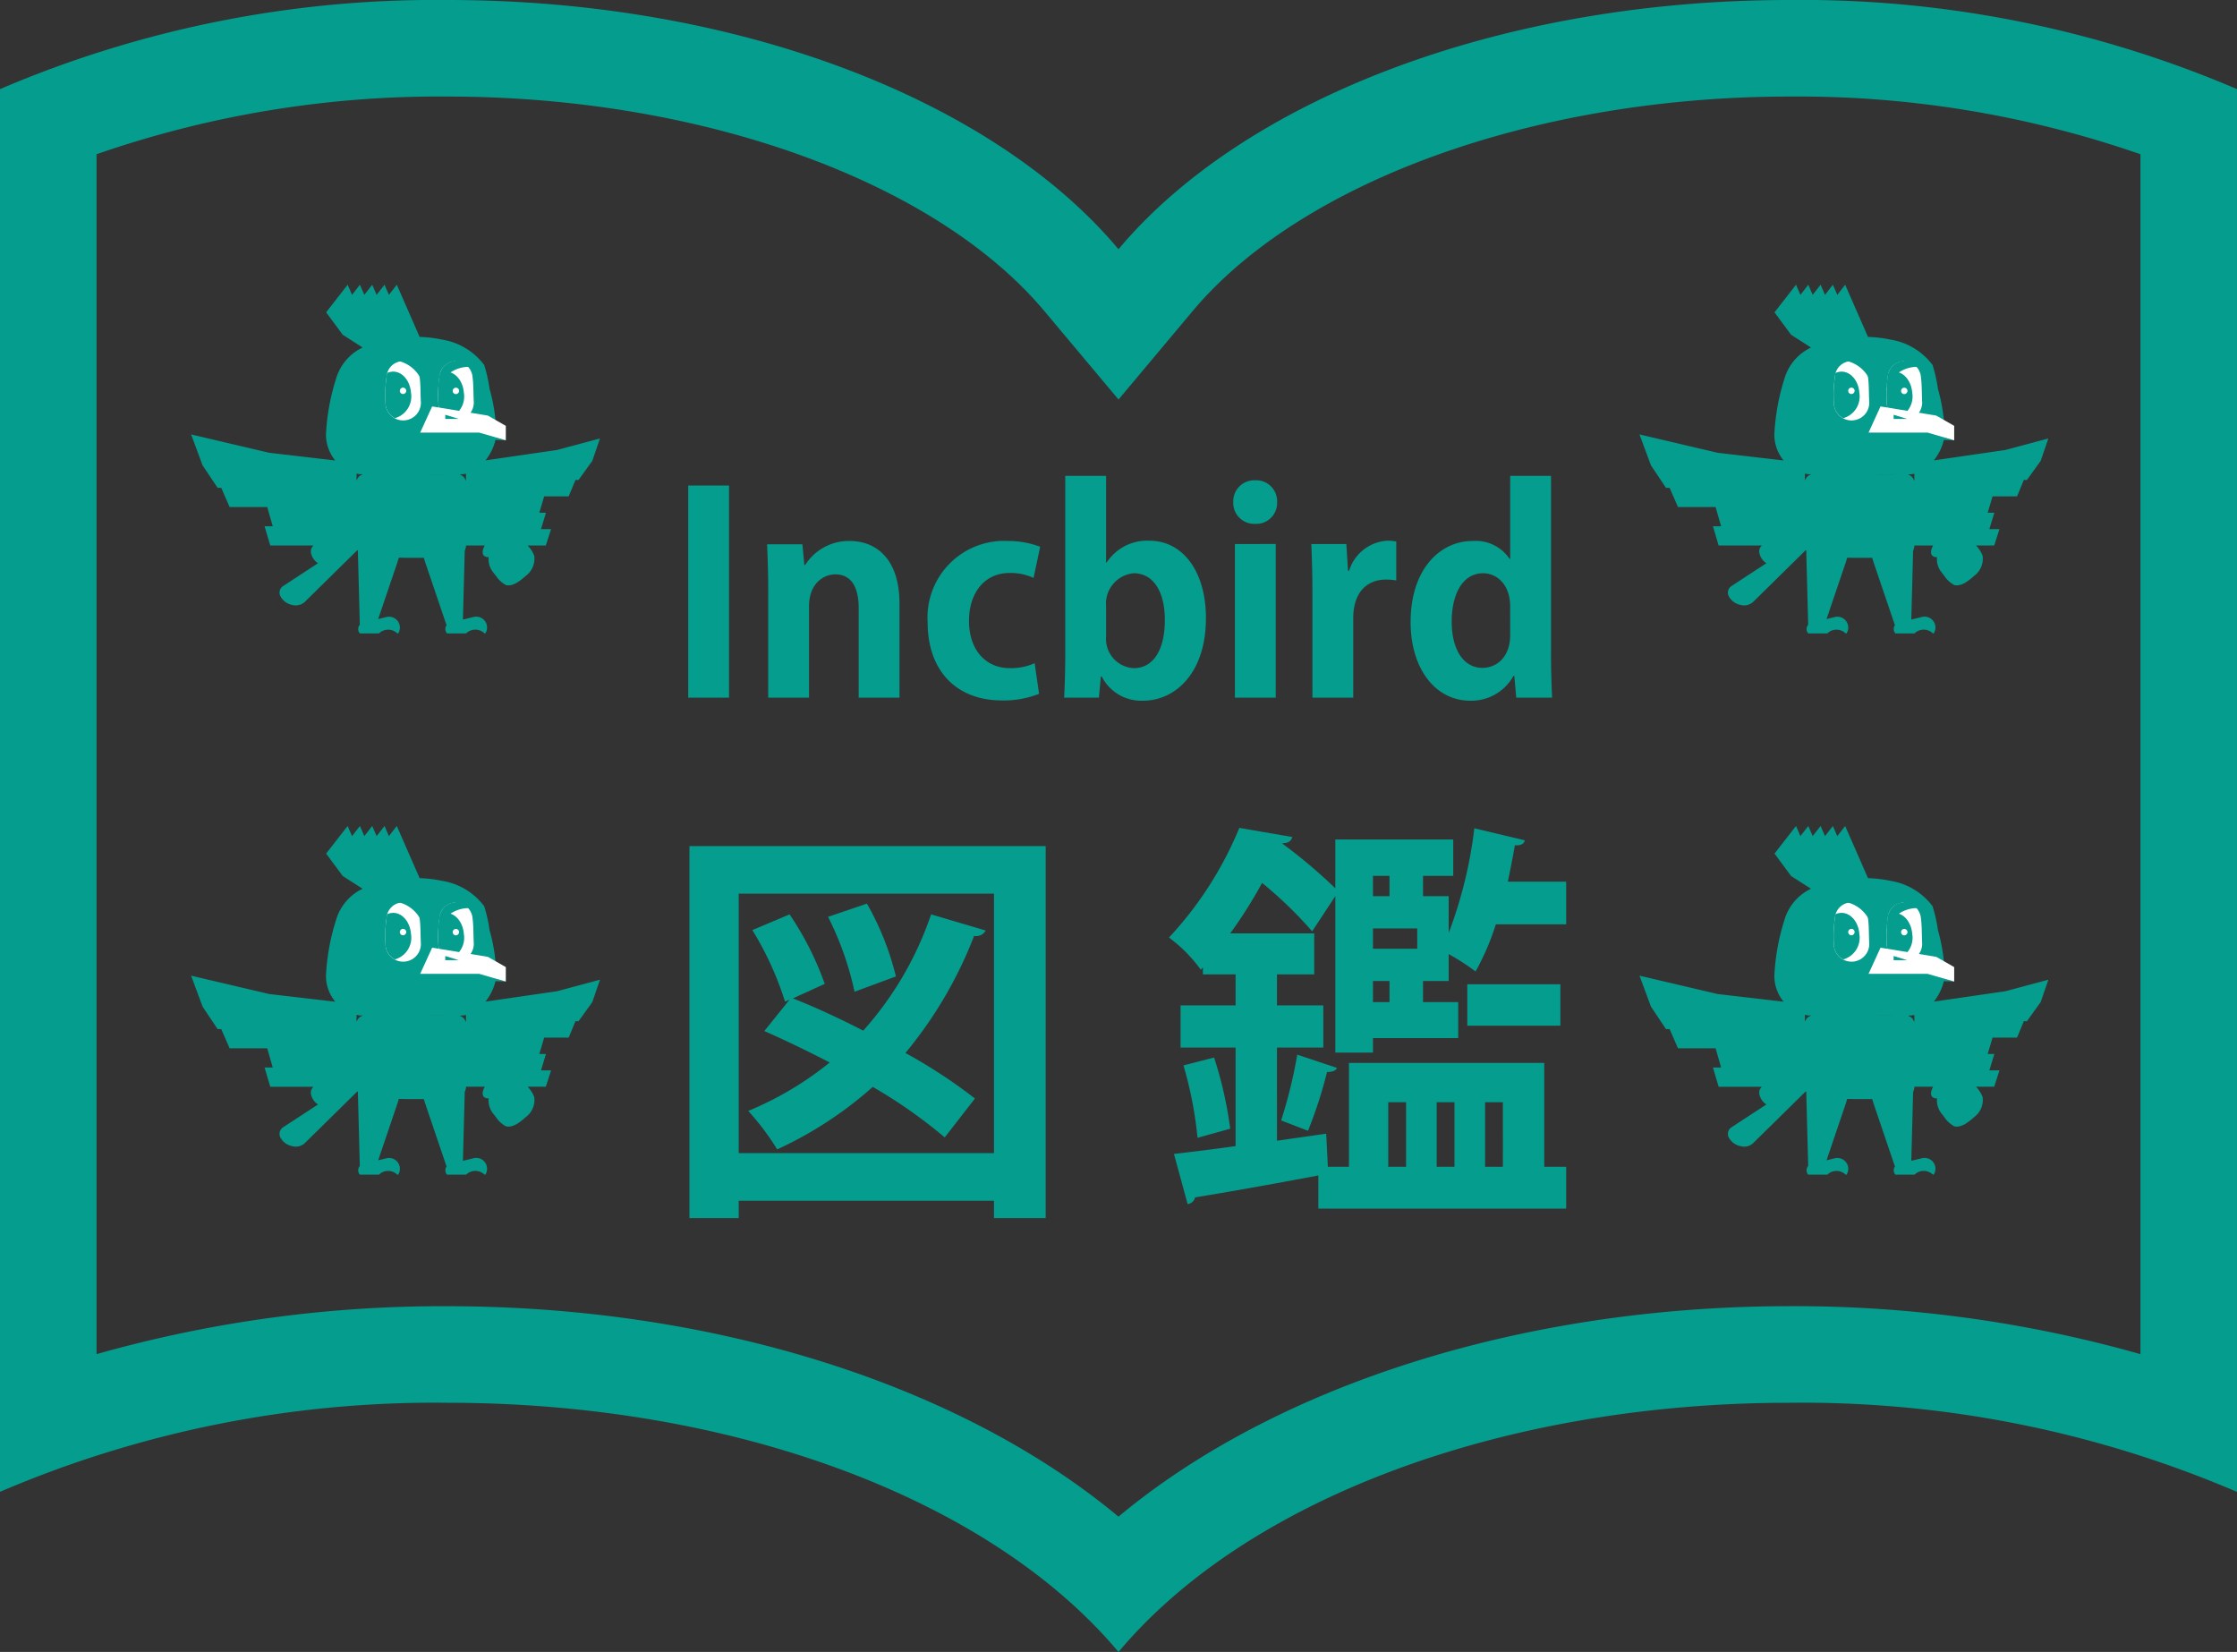 <svg xmlns="http://www.w3.org/2000/svg" width="162.201" height="119.766" viewBox="0 0 162.201 119.766"><rect x="0" y="0" width="162.201" height="119.766" fill="#333333" stroke="none"/><defs><style>.a{fill:#049d8e;}.b{fill:#fff;}</style></defs><g transform="translate(-10580.899 430.581)"><path class="a" d="M81.1,109.955c11.449-9.538,29.333-15.258,48.66-15.258A91.944,91.944,0,0,1,155.2,98.174V11.183A75.605,75.605,0,0,0,129.761,7c-18.378,0-35.372,6.11-43.295,15.565l-5.365,6.4-5.366-6.4C67.812,13.11,50.818,7,32.441,7A75.6,75.6,0,0,0,7,11.183V98.174A91.944,91.944,0,0,1,32.441,94.7c19.327,0,37.211,5.72,48.66,15.258m0,9.811h0C71.759,108.62,53.114,101.7,32.441,101.7A80,80,0,0,0,0,108.157V6.461A80.209,80.209,0,0,1,32.441,0C53.7,0,72.117,7.348,81.1,18.069,90.083,7.348,108.5,0,129.761,0A80.211,80.211,0,0,1,162.2,6.461v101.7a80,80,0,0,0-32.441-6.461c-20.674,0-39.319,6.923-48.659,18.068Z" transform="translate(10580.899 -430.581)"/><g transform="translate(10594.757 -409.938)"><path class="a" d="M21.274,25.278a.953.953,0,0,0-1.333,0H18.554a.48.48,0,0,1-.092-.48.474.474,0,0,1,.064-.12l-.007-.022H18.51l-1.574-4.641h.007L16.87,19.8H15.607l-.542-.013-.078.23h.007l-.787,2.321h0l-.644,1.9.6-.147a.787.787,0,0,1,.849,1.19h-.061a.953.953,0,0,0-1.334,0H12.235a.479.479,0,0,1-.092-.48.473.473,0,0,1,.088-.151l-.141-5.38h-.019l-.011-.033L8.236,23a.963.963,0,0,1-.917.21,1.228,1.228,0,0,1-.832-.6.572.572,0,0,1,.163-.752.647.647,0,0,1,.063-.041L9.2,20.191a1.159,1.159,0,0,1-.511-.755.576.576,0,0,1,.183-.53H5.738l-.413-1.394h.593l-.4-1.394H2.791l-.608-1.394H1.919L.83,13.094,0,10.853l5.67,1.331,4.779.556a2.964,2.964,0,0,1-.672-1.878A15.824,15.824,0,0,1,10.5,6.845a3.626,3.626,0,0,1,1.935-2.294l-1.445-.925L9.79,2l1.558-2,.32.732L12.239,0l.32.732L13.13,0l.32.732L14.021,0l.321.732L14.913,0l1.656,3.783a9.077,9.077,0,0,1,1.617.193A4.756,4.756,0,0,1,21.25,5.817a10.915,10.915,0,0,1,.39,1.736,12.467,12.467,0,0,1,.483,3.438c0,.028-.01.056-.015.083l.709.206-.748-.028a3.86,3.86,0,0,1-.725,1.482l5.187-.754,3.114-.834-.554,1.62-1,1.389h-.223l-.492,1.187H25.6l-.352,1.188h.481l-.36,1.187H26.1l-.382,1.188H24.4a2.14,2.14,0,0,1,.479.747,1.54,1.54,0,0,1-.613,1.453c-.356.32-.924.8-1.439.669a1.994,1.994,0,0,1-.715-.653h0a.347.347,0,0,1-.027-.035c-.085-.107-.163-.209-.227-.292a1.53,1.53,0,0,1-.286-1.05.415.415,0,0,1-.351-.11c-.136-.15-.1-.428.07-.73H19.931V17.718h0V16.53h0V15.342h0V15.3h0v3.738h-.02a1.322,1.322,0,0,1-.057.227H19.84l-.132,5.01.778-.189a.788.788,0,0,1,.849,1.19Zm-9.281-7.054v0Zm0-.668v-1.44h0v1.394h0v.045Zm0-3.178v-.2l.045-.068a.585.585,0,0,1,.134-.2.571.571,0,0,1,.206-.132l.058-.037h1.438v0l-1.6,0a2.751,2.751,0,0,1-.279-.047Zm7.937-.164v-.059h0V13.7a1.827,1.827,0,0,1-.436.049c-.372,0-1.254-.005-2.28-.005l0,.005h2.269l.074.048a.6.6,0,0,1,.177.113l.012.008.007.01a.6.6,0,0,1,.05.057.216.216,0,0,1,.025.036.581.581,0,0,1,.052.1l.043.066v.032Z"/><g transform="translate(14.071 4.784)"><path class="b" d="M40.047,23.175a1.285,1.285,0,0,0,2.556-.265c-.028-.62-.012-1.156-.083-1.714a1.248,1.248,0,0,0-1.226-1.163,1.192,1.192,0,0,0-1.176,1.123,9.078,9.078,0,0,0-.074,1.987Z" transform="translate(-36.183 -19.268)"/><path class="a" d="M.027,2.385l0-.024A9.11,9.11,0,0,1,.1.367,1.124,1.124,0,0,1,.143.094,1.067,1.067,0,0,1,.44.009c.716-.1,1.354.581,1.427,1.51A1.637,1.637,0,0,1,.7,3.375,1.272,1.272,0,0,1,.027,2.385Z" transform="translate(3.837 1.521)"/><path class="b" d="M42.193,23.339a.232.232,0,1,0-.231.241A.237.237,0,0,0,42.193,23.339Z" transform="translate(-36.834 -20.435)"/><path class="a" d="M.087,1.385A1.192,1.192,0,0,1,.776.369a1.2,1.2,0,0,1,.445-.11A2.375,2.375,0,0,1,1.782,0l.694.694a2.35,2.35,0,0,0-1.858.6A3.082,3.082,0,0,0,0,2.194C.017,1.92.046,1.65.087,1.385Z" transform="translate(3.852 0.492)"/><path class="b" d="M38.787,25.331l-.864,1.891H42.2l1.932.56v-1.05l-1.3-.742-3.91-.644Z" transform="translate(-35.385 -21.286)"/><path class="a" d="M41.834,26.6l-.976-.3v.3Z" transform="translate(-36.502 -21.656)"/><path class="b" d="M33.849,23.167a1.285,1.285,0,0,0,2.557-.265c-.028-.62-.012-1.156-.083-1.714A1.248,1.248,0,0,0,35.1,20.025a1.192,1.192,0,0,0-1.176,1.123,9.078,9.078,0,0,0-.074,1.987Z" transform="translate(-33.823 -19.266)"/><path class="a" d="M.027,2.385l0-.024A9.136,9.136,0,0,1,.1.367,1.125,1.125,0,0,1,.143.094a1.081,1.081,0,0,1,.3-.085c.716-.1,1.354.581,1.427,1.51A1.637,1.637,0,0,1,.7,3.375,1.271,1.271,0,0,1,.027,2.385Z" transform="translate(0 1.517)"/><path class="b" d="M36,23.332a.232.232,0,1,0-.231.241A.237.237,0,0,0,36,23.332Z" transform="translate(-34.473 -20.433)"/><path class="a" d="M34.079,19.493a2.429,2.429,0,0,1,2.44,1.37A2.6,2.6,0,0,0,34.772,18.8Z" transform="translate(-33.92 -18.799)"/></g></g><g transform="translate(10594.757 -370.698)"><path class="a" d="M21.274,25.278a.953.953,0,0,0-1.333,0H18.554a.48.48,0,0,1-.092-.48.474.474,0,0,1,.064-.12l-.007-.022H18.51l-1.574-4.641h.007L16.87,19.8H15.607l-.542-.013-.078.23h.007l-.787,2.321h0l-.644,1.9.6-.147a.787.787,0,0,1,.849,1.19h-.061a.953.953,0,0,0-1.334,0H12.235a.479.479,0,0,1-.092-.48.473.473,0,0,1,.088-.151l-.141-5.38h-.019l-.011-.033L8.236,23a.963.963,0,0,1-.917.21,1.228,1.228,0,0,1-.832-.6.572.572,0,0,1,.163-.752.647.647,0,0,1,.063-.041L9.2,20.191a1.159,1.159,0,0,1-.511-.755.576.576,0,0,1,.183-.53H5.738l-.413-1.394h.593l-.4-1.394H2.791l-.608-1.394H1.919L.83,13.094,0,10.853l5.67,1.331,4.779.556a2.964,2.964,0,0,1-.672-1.878A15.824,15.824,0,0,1,10.5,6.845a3.626,3.626,0,0,1,1.935-2.294l-1.445-.925L9.79,2l1.558-2,.32.732L12.239,0l.32.732L13.13,0l.32.732L14.021,0l.321.732L14.913,0l1.656,3.783a9.077,9.077,0,0,1,1.617.193A4.756,4.756,0,0,1,21.25,5.817a10.915,10.915,0,0,1,.39,1.736,12.467,12.467,0,0,1,.483,3.438c0,.028-.01.056-.015.083l.709.206-.748-.028a3.86,3.86,0,0,1-.725,1.482l5.187-.754,3.114-.834-.554,1.62-1,1.389h-.223l-.492,1.187H25.6l-.352,1.188h.481l-.36,1.187H26.1l-.382,1.188H24.4a2.14,2.14,0,0,1,.479.747,1.54,1.54,0,0,1-.613,1.453c-.356.32-.924.8-1.439.669a1.994,1.994,0,0,1-.715-.653h0a.347.347,0,0,1-.027-.035c-.085-.107-.163-.209-.227-.292a1.53,1.53,0,0,1-.286-1.05.415.415,0,0,1-.351-.11c-.136-.15-.1-.428.07-.73H19.931V17.718h0V16.53h0V15.342h0V15.3h0v3.738h-.02a1.322,1.322,0,0,1-.057.227H19.84l-.132,5.01.778-.189a.788.788,0,0,1,.849,1.19Zm-9.281-7.054v0Zm0-.668v-1.44h0v1.394h0v.045Zm0-3.178v-.2l.045-.068a.585.585,0,0,1,.134-.2.571.571,0,0,1,.206-.132l.058-.037h1.438v0l-1.6,0a2.751,2.751,0,0,1-.279-.047Zm7.937-.164v-.059h0V13.7a1.827,1.827,0,0,1-.436.049c-.372,0-1.254-.005-2.28-.005l0,.005h2.269l.074.048a.6.6,0,0,1,.177.113l.012.008.007.01a.6.6,0,0,1,.05.057.216.216,0,0,1,.025.036.581.581,0,0,1,.052.1l.043.066v.032Z"/><g transform="translate(14.071 4.784)"><path class="b" d="M40.047,23.175a1.285,1.285,0,0,0,2.556-.265c-.028-.62-.012-1.156-.083-1.714a1.248,1.248,0,0,0-1.226-1.163,1.192,1.192,0,0,0-1.176,1.123,9.078,9.078,0,0,0-.074,1.987Z" transform="translate(-36.183 -19.268)"/><path class="a" d="M.027,2.385l0-.024A9.11,9.11,0,0,1,.1.367,1.124,1.124,0,0,1,.143.094,1.067,1.067,0,0,1,.44.009c.716-.1,1.354.581,1.427,1.51A1.637,1.637,0,0,1,.7,3.375,1.272,1.272,0,0,1,.027,2.385Z" transform="translate(3.837 1.521)"/><path class="b" d="M42.193,23.339a.232.232,0,1,0-.231.241A.237.237,0,0,0,42.193,23.339Z" transform="translate(-36.834 -20.435)"/><path class="a" d="M.087,1.385A1.192,1.192,0,0,1,.776.369a1.2,1.2,0,0,1,.445-.11A2.375,2.375,0,0,1,1.782,0l.694.694a2.35,2.35,0,0,0-1.858.6A3.082,3.082,0,0,0,0,2.194C.017,1.92.046,1.65.087,1.385Z" transform="translate(3.852 0.492)"/><path class="b" d="M38.787,25.331l-.864,1.891H42.2l1.932.56v-1.05l-1.3-.742-3.91-.644Z" transform="translate(-35.385 -21.286)"/><path class="a" d="M41.834,26.6l-.976-.3v.3Z" transform="translate(-36.502 -21.656)"/><path class="b" d="M33.849,23.167a1.285,1.285,0,0,0,2.557-.265c-.028-.62-.012-1.156-.083-1.714A1.248,1.248,0,0,0,35.1,20.025a1.192,1.192,0,0,0-1.176,1.123,9.078,9.078,0,0,0-.074,1.987Z" transform="translate(-33.823 -19.266)"/><path class="a" d="M.027,2.385l0-.024A9.136,9.136,0,0,1,.1.367,1.125,1.125,0,0,1,.143.094a1.081,1.081,0,0,1,.3-.085c.716-.1,1.354.581,1.427,1.51A1.637,1.637,0,0,1,.7,3.375,1.271,1.271,0,0,1,.027,2.385Z" transform="translate(0 1.517)"/><path class="b" d="M36,23.332a.232.232,0,1,0-.231.241A.237.237,0,0,0,36,23.332Z" transform="translate(-34.473 -20.433)"/><path class="a" d="M34.079,19.493a2.429,2.429,0,0,1,2.44,1.37A2.6,2.6,0,0,0,34.772,18.8Z" transform="translate(-33.92 -18.799)"/></g></g><g transform="translate(10699.776 -409.938)"><path class="a" d="M21.274,25.278a.953.953,0,0,0-1.333,0H18.554a.48.48,0,0,1-.092-.48.474.474,0,0,1,.064-.12l-.007-.022H18.51l-1.574-4.641h.007L16.87,19.8H15.607l-.542-.013-.078.23h.007l-.787,2.321h0l-.644,1.9.6-.147a.787.787,0,0,1,.849,1.19h-.061a.953.953,0,0,0-1.334,0H12.235a.479.479,0,0,1-.092-.48.473.473,0,0,1,.088-.151l-.141-5.38h-.019l-.011-.033L8.236,23a.963.963,0,0,1-.917.21,1.228,1.228,0,0,1-.832-.6.572.572,0,0,1,.163-.752.647.647,0,0,1,.063-.041L9.2,20.191a1.159,1.159,0,0,1-.511-.755.576.576,0,0,1,.183-.53H5.738l-.413-1.394h.593l-.4-1.394H2.791l-.608-1.394H1.919L.83,13.094,0,10.853l5.67,1.331,4.779.556a2.964,2.964,0,0,1-.672-1.878A15.824,15.824,0,0,1,10.5,6.845a3.626,3.626,0,0,1,1.935-2.294l-1.445-.925L9.79,2l1.558-2,.32.732L12.239,0l.32.732L13.13,0l.32.732L14.021,0l.321.732L14.913,0l1.656,3.783a9.077,9.077,0,0,1,1.617.193A4.756,4.756,0,0,1,21.25,5.817a10.915,10.915,0,0,1,.39,1.736,12.467,12.467,0,0,1,.483,3.438c0,.028-.01.056-.015.083l.709.206-.748-.028a3.86,3.86,0,0,1-.725,1.482l5.187-.754,3.114-.834-.554,1.62-1,1.389h-.223l-.492,1.187H25.6l-.352,1.188h.481l-.36,1.187H26.1l-.382,1.188H24.4a2.14,2.14,0,0,1,.479.747,1.54,1.54,0,0,1-.613,1.453c-.356.32-.924.8-1.439.669a1.994,1.994,0,0,1-.715-.653h0a.347.347,0,0,1-.027-.035c-.085-.107-.163-.209-.227-.292a1.53,1.53,0,0,1-.286-1.05.415.415,0,0,1-.351-.11c-.136-.15-.1-.428.07-.73H19.931V17.718h0V16.53h0V15.342h0V15.3h0v3.738h-.02a1.322,1.322,0,0,1-.057.227H19.84l-.132,5.01.778-.189a.788.788,0,0,1,.849,1.19Zm-9.281-7.054v0Zm0-.668v-1.44h0v1.394h0v.045Zm0-3.178v-.2l.045-.068a.585.585,0,0,1,.134-.2.571.571,0,0,1,.206-.132l.058-.037h1.438v0l-1.6,0a2.751,2.751,0,0,1-.279-.047Zm7.937-.164v-.059h0V13.7a1.827,1.827,0,0,1-.436.049c-.372,0-1.254-.005-2.28-.005l0,.005h2.269l.074.048a.6.6,0,0,1,.177.113l.012.008.007.01a.6.6,0,0,1,.05.057.216.216,0,0,1,.025.036.581.581,0,0,1,.052.1l.043.066v.032Z"/><g transform="translate(14.071 4.784)"><path class="b" d="M40.047,23.175a1.285,1.285,0,0,0,2.556-.265c-.028-.62-.012-1.156-.083-1.714a1.248,1.248,0,0,0-1.226-1.163,1.192,1.192,0,0,0-1.176,1.123,9.078,9.078,0,0,0-.074,1.987Z" transform="translate(-36.183 -19.268)"/><path class="a" d="M.027,2.385l0-.024A9.11,9.11,0,0,1,.1.367,1.124,1.124,0,0,1,.143.094,1.067,1.067,0,0,1,.44.009c.716-.1,1.354.581,1.427,1.51A1.637,1.637,0,0,1,.7,3.375,1.272,1.272,0,0,1,.027,2.385Z" transform="translate(3.837 1.521)"/><path class="b" d="M42.193,23.339a.232.232,0,1,0-.231.241A.237.237,0,0,0,42.193,23.339Z" transform="translate(-36.834 -20.435)"/><path class="a" d="M.087,1.385A1.192,1.192,0,0,1,.776.369a1.2,1.2,0,0,1,.445-.11A2.375,2.375,0,0,1,1.782,0l.694.694a2.35,2.35,0,0,0-1.858.6A3.082,3.082,0,0,0,0,2.194C.017,1.92.046,1.65.087,1.385Z" transform="translate(3.852 0.492)"/><path class="b" d="M38.787,25.331l-.864,1.891H42.2l1.932.56v-1.05l-1.3-.742-3.91-.644Z" transform="translate(-35.385 -21.286)"/><path class="a" d="M41.834,26.6l-.976-.3v.3Z" transform="translate(-36.502 -21.656)"/><path class="b" d="M33.849,23.167a1.285,1.285,0,0,0,2.557-.265c-.028-.62-.012-1.156-.083-1.714A1.248,1.248,0,0,0,35.1,20.025a1.192,1.192,0,0,0-1.176,1.123,9.078,9.078,0,0,0-.074,1.987Z" transform="translate(-33.823 -19.266)"/><path class="a" d="M.027,2.385l0-.024A9.136,9.136,0,0,1,.1.367,1.125,1.125,0,0,1,.143.094a1.081,1.081,0,0,1,.3-.085c.716-.1,1.354.581,1.427,1.51A1.637,1.637,0,0,1,.7,3.375,1.271,1.271,0,0,1,.027,2.385Z" transform="translate(0 1.517)"/><path class="b" d="M36,23.332a.232.232,0,1,0-.231.241A.237.237,0,0,0,36,23.332Z" transform="translate(-34.473 -20.433)"/><path class="a" d="M34.079,19.493a2.429,2.429,0,0,1,2.44,1.37A2.6,2.6,0,0,0,34.772,18.8Z" transform="translate(-33.92 -18.799)"/></g></g><g transform="translate(10699.776 -370.698)"><path class="a" d="M21.274,25.278a.953.953,0,0,0-1.333,0H18.554a.48.48,0,0,1-.092-.48.474.474,0,0,1,.064-.12l-.007-.022H18.51l-1.574-4.641h.007L16.87,19.8H15.607l-.542-.013-.078.23h.007l-.787,2.321h0l-.644,1.9.6-.147a.787.787,0,0,1,.849,1.19h-.061a.953.953,0,0,0-1.334,0H12.235a.479.479,0,0,1-.092-.48.473.473,0,0,1,.088-.151l-.141-5.38h-.019l-.011-.033L8.236,23a.963.963,0,0,1-.917.21,1.228,1.228,0,0,1-.832-.6.572.572,0,0,1,.163-.752.647.647,0,0,1,.063-.041L9.2,20.191a1.159,1.159,0,0,1-.511-.755.576.576,0,0,1,.183-.53H5.738l-.413-1.394h.593l-.4-1.394H2.791l-.608-1.394H1.919L.83,13.094,0,10.853l5.67,1.331,4.779.556a2.964,2.964,0,0,1-.672-1.878A15.824,15.824,0,0,1,10.5,6.845a3.626,3.626,0,0,1,1.935-2.294l-1.445-.925L9.79,2l1.558-2,.32.732L12.239,0l.32.732L13.13,0l.32.732L14.021,0l.321.732L14.913,0l1.656,3.783a9.077,9.077,0,0,1,1.617.193A4.756,4.756,0,0,1,21.25,5.817a10.915,10.915,0,0,1,.39,1.736,12.467,12.467,0,0,1,.483,3.438c0,.028-.01.056-.015.083l.709.206-.748-.028a3.86,3.86,0,0,1-.725,1.482l5.187-.754,3.114-.834-.554,1.62-1,1.389h-.223l-.492,1.187H25.6l-.352,1.188h.481l-.36,1.187H26.1l-.382,1.188H24.4a2.14,2.14,0,0,1,.479.747,1.54,1.54,0,0,1-.613,1.453c-.356.32-.924.8-1.439.669a1.994,1.994,0,0,1-.715-.653h0a.347.347,0,0,1-.027-.035c-.085-.107-.163-.209-.227-.292a1.53,1.53,0,0,1-.286-1.05.415.415,0,0,1-.351-.11c-.136-.15-.1-.428.07-.73H19.931V17.718h0V16.53h0V15.342h0V15.3h0v3.738h-.02a1.322,1.322,0,0,1-.057.227H19.84l-.132,5.01.778-.189a.788.788,0,0,1,.849,1.19Zm-9.281-7.054v0Zm0-.668v-1.44h0v1.394h0v.045Zm0-3.178v-.2l.045-.068a.585.585,0,0,1,.134-.2.571.571,0,0,1,.206-.132l.058-.037h1.438v0l-1.6,0a2.751,2.751,0,0,1-.279-.047Zm7.937-.164v-.059h0V13.7a1.827,1.827,0,0,1-.436.049c-.372,0-1.254-.005-2.28-.005l0,.005h2.269l.074.048a.6.6,0,0,1,.177.113l.012.008.007.01a.6.6,0,0,1,.05.057.216.216,0,0,1,.025.036.581.581,0,0,1,.052.1l.043.066v.032Z"/><g transform="translate(14.071 4.784)"><path class="b" d="M40.047,23.175a1.285,1.285,0,0,0,2.556-.265c-.028-.62-.012-1.156-.083-1.714a1.248,1.248,0,0,0-1.226-1.163,1.192,1.192,0,0,0-1.176,1.123,9.078,9.078,0,0,0-.074,1.987Z" transform="translate(-36.183 -19.268)"/><path class="a" d="M.027,2.385l0-.024A9.11,9.11,0,0,1,.1.367,1.124,1.124,0,0,1,.143.094,1.067,1.067,0,0,1,.44.009c.716-.1,1.354.581,1.427,1.51A1.637,1.637,0,0,1,.7,3.375,1.272,1.272,0,0,1,.027,2.385Z" transform="translate(3.837 1.521)"/><path class="b" d="M42.193,23.339a.232.232,0,1,0-.231.241A.237.237,0,0,0,42.193,23.339Z" transform="translate(-36.834 -20.435)"/><path class="a" d="M.087,1.385A1.192,1.192,0,0,1,.776.369a1.2,1.2,0,0,1,.445-.11A2.375,2.375,0,0,1,1.782,0l.694.694a2.35,2.35,0,0,0-1.858.6A3.082,3.082,0,0,0,0,2.194C.017,1.92.046,1.65.087,1.385Z" transform="translate(3.852 0.492)"/><path class="b" d="M38.787,25.331l-.864,1.891H42.2l1.932.56v-1.05l-1.3-.742-3.91-.644Z" transform="translate(-35.385 -21.286)"/><path class="a" d="M41.834,26.6l-.976-.3v.3Z" transform="translate(-36.502 -21.656)"/><path class="b" d="M33.849,23.167a1.285,1.285,0,0,0,2.557-.265c-.028-.62-.012-1.156-.083-1.714A1.248,1.248,0,0,0,35.1,20.025a1.192,1.192,0,0,0-1.176,1.123,9.078,9.078,0,0,0-.074,1.987Z" transform="translate(-33.823 -19.266)"/><path class="a" d="M.027,2.385l0-.024A9.136,9.136,0,0,1,.1.367,1.125,1.125,0,0,1,.143.094a1.081,1.081,0,0,1,.3-.085c.716-.1,1.354.581,1.427,1.51A1.637,1.637,0,0,1,.7,3.375,1.271,1.271,0,0,1,.027,2.385Z" transform="translate(0 1.517)"/><path class="b" d="M36,23.332a.232.232,0,1,0-.231.241A.237.237,0,0,0,36,23.332Z" transform="translate(-34.473 -20.433)"/><path class="a" d="M34.079,19.493a2.429,2.429,0,0,1,2.44,1.37A2.6,2.6,0,0,0,34.772,18.8Z" transform="translate(-33.92 -18.799)"/></g></g><path class="a" d="M-31.2,0h2.96V-15.38H-31.2Zm15.32-6.82c0-3.12-1.58-4.54-3.62-4.54a3.75,3.75,0,0,0-3.22,1.74h-.06l-.14-1.5h-2.56c.04.98.08,2.04.08,3.34V0h2.96V-6.62c0-1.7,1.1-2.32,1.9-2.32,1.26,0,1.7,1.08,1.7,2.44V0h2.96Zm9.8,4.32a4.23,4.23,0,0,1-1.8.36c-1.7,0-2.96-1.26-2.96-3.44,0-1.96,1.08-3.46,2.94-3.46a3.908,3.908,0,0,1,1.74.36l.48-2.26A6.492,6.492,0,0,0-8-11.36a5.556,5.556,0,0,0-5.84,5.9C-13.84-1.92-11.72.2-8.46.2a6.918,6.918,0,0,0,2.7-.48ZM-.9-9.8v-6.28H-3.86V-3.2c0,1.14-.04,2.4-.08,3.2h2.52l.14-1.54h.06a3.217,3.217,0,0,0,3,1.76c2.3,0,4.56-1.96,4.56-6,0-3.32-1.64-5.6-4.1-5.6A3.51,3.51,0,0,0-.86-9.8Zm0,3.18a2.211,2.211,0,0,1,2-2.4c1.52,0,2.26,1.48,2.26,3.38,0,2.16-.82,3.5-2.26,3.5a2.123,2.123,0,0,1-2-2.3Zm12.4-7.56a1.517,1.517,0,0,0-1.6-1.58,1.523,1.523,0,0,0-1.58,1.58A1.523,1.523,0,0,0,9.9-12.6,1.517,1.517,0,0,0,11.5-14.18Zm-.1,3.04H8.44V0H11.4Zm8.74-.18a3.1,3.1,0,0,0-.66-.06A3.086,3.086,0,0,0,16.72-9.2h-.08l-.12-1.94H13.98c.04,1,.08,2.1.08,3.48V0h2.96V-5.76c0-1.9,1.02-2.8,2.36-2.8a4.181,4.181,0,0,1,.76.06Zm11.22-4.76H28.4v6.02h-.04a2.961,2.961,0,0,0-2.68-1.3c-2.4,0-4.5,2.08-4.5,5.88,0,3.38,1.8,5.7,4.32,5.7a3.5,3.5,0,0,0,3.14-1.8h.06L28.84,0h2.6c-.04-.82-.08-2.06-.08-3.18ZM28.4-4.56c0,1.76-1.12,2.4-2,2.4-1.4,0-2.24-1.34-2.24-3.36,0-1.94.76-3.5,2.28-3.5.98,0,1.96.8,1.96,2.42ZM-31.11,37.73h3.57V36.47H-9.03v1.26h3.75V10.76H-31.11Zm3.57-23.52H-9.03V33.02H-27.54Zm6.48,1.68a22.386,22.386,0,0,1,1.92,5.43l3-1.11a20.538,20.538,0,0,0-2.1-5.28Zm-.24,4.86a22.128,22.128,0,0,0-2.55-5.04l-2.7,1.14a22.92,22.92,0,0,1,2.37,5.19l.33-.15-1.83,2.28c1.5.66,3.12,1.44,4.74,2.28a23.862,23.862,0,0,1-5.91,3.51,18.356,18.356,0,0,1,2.1,2.79,27.921,27.921,0,0,0,6.93-4.53,35.725,35.725,0,0,1,5.22,3.66l2.19-2.82a37.721,37.721,0,0,0-5.04-3.3,30.44,30.44,0,0,0,4.98-8.49.778.778,0,0,0,.84-.39l-3.96-1.17a24.308,24.308,0,0,1-4.92,8.43c-1.74-.9-3.51-1.71-5.1-2.34Zm49.53-7.41c.18-.87.36-1.77.51-2.64.36.03.66-.06.72-.36L25.8,9.47a31.956,31.956,0,0,1-1.86,7.59V14.39H22.08V12.92h2.19V10.28H15.72v3.54a37.909,37.909,0,0,0-3.84-3.24l.03-.03c.42,0,.63-.18.69-.45L8.76,9.44a26.3,26.3,0,0,1-5.1,7.95,10.7,10.7,0,0,1,2.31,2.34l.15-.18v.51H8.49v2.25H4.5v3.06H8.49v7.14c-1.68.24-3.21.42-4.47.57l.99,3.63a.605.605,0,0,0,.54-.48c2.22-.36,5.61-.96,8.94-1.59v2.4H32.46V34.01H30.87V26.48H16.71v7.53H15.18l-.12-2.4-3.57.51V25.37h3.36V22.31H11.49V20.06h2.7V17.09H8.1a33.411,33.411,0,0,0,2.31-3.66,29.438,29.438,0,0,1,3.63,3.51l1.68-2.55V25.73h2.73V24.68h6.18V22.07H22.08V20.54h1.86V18.59a17.038,17.038,0,0,1,1.95,1.26,18.288,18.288,0,0,0,1.47-3.42h5.1V13.34Zm-6.57,3.39V18.2H18.45V16.73Zm-2.01-2.34h-1.2V12.92h1.2Zm-1.2,7.68V20.54h1.2v1.53Zm5.91,11.94H23.07V29.33h1.29Zm-3.51-4.68v4.68H19.56V29.33Zm7.02,4.68H26.58V29.33h1.29Zm4.17-10.23v-3H25.29v3Zm-19.08,2.1a34.617,34.617,0,0,1-1.17,4.77l1.95.75a32.015,32.015,0,0,0,1.38-4.26c.39,0,.63-.09.72-.3ZM8.1,31.25a28.516,28.516,0,0,0-1.17-5.16l-2.22.57a28.3,28.3,0,0,1,1.02,5.25Z" transform="translate(10662 -380)"/></g></svg>